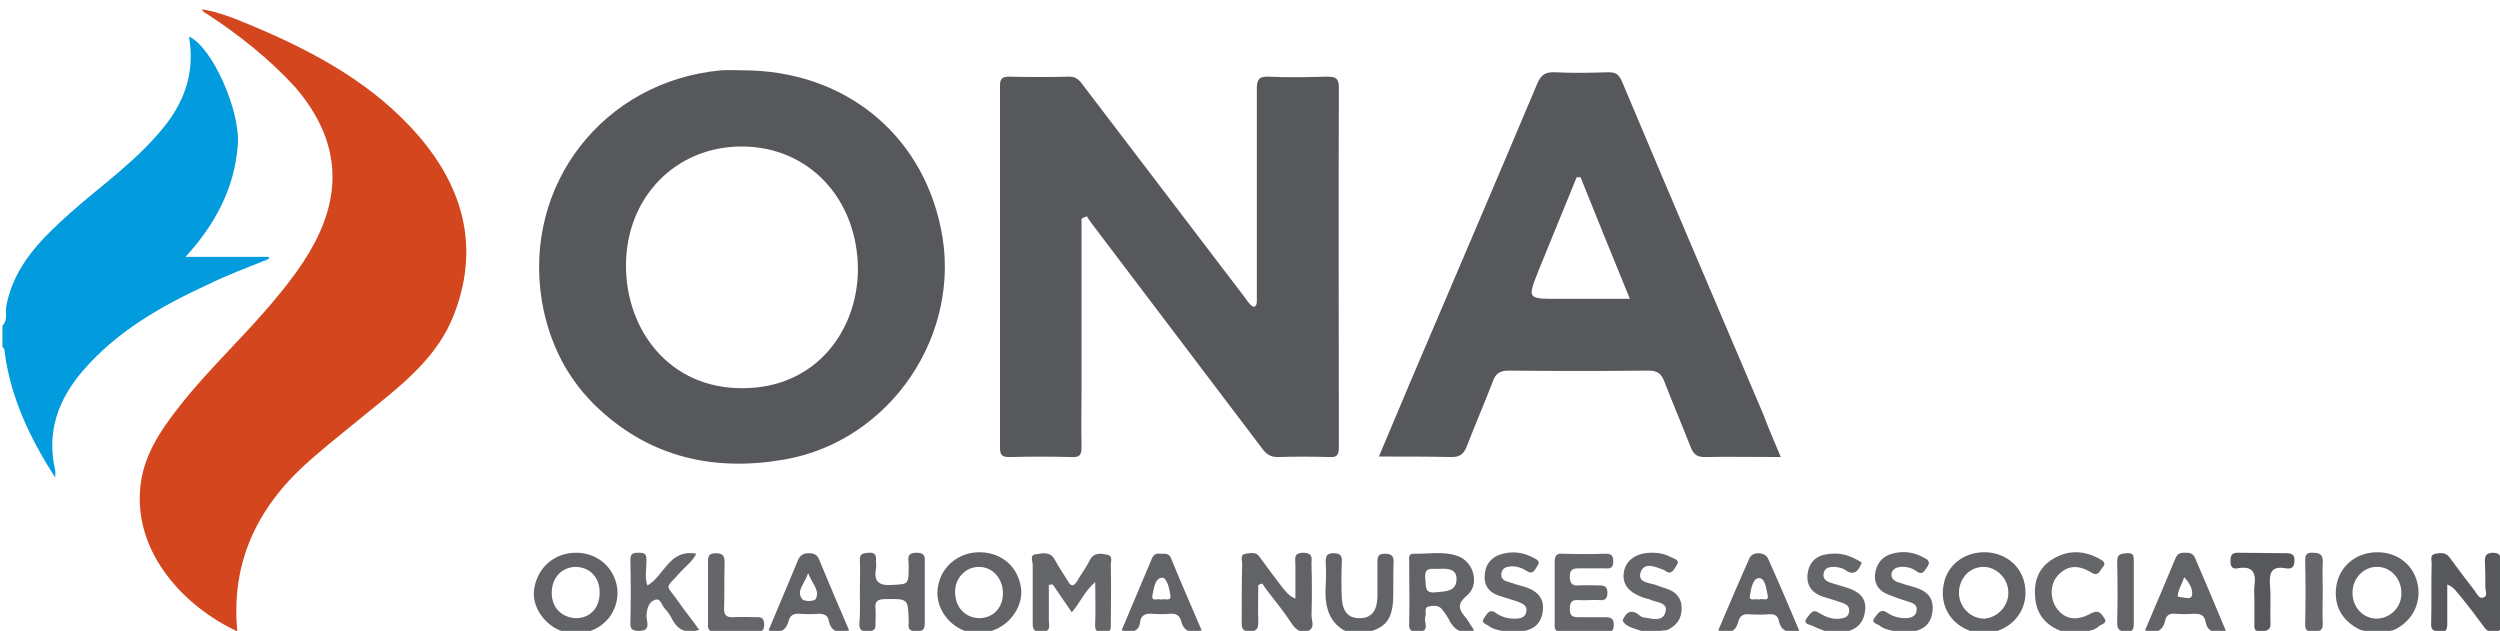 <?xml version="1.0" encoding="UTF-8"?> <!-- Generator: Adobe Illustrator 23.0.2, SVG Export Plug-In . SVG Version: 6.00 Build 0) --> <svg xmlns="http://www.w3.org/2000/svg" xmlns:xlink="http://www.w3.org/1999/xlink" id="Layer_1" x="0px" y="0px" viewBox="0 0 512 129.2" style="enable-background:new 0 0 512 129.2;" xml:space="preserve"> <style type="text/css"> .st0{fill:#029BDD;} .st1{fill:#626366;} .st2{fill:#656669;} .st3{fill:#57585C;} .st4{fill:#D3461E;} </style> <g> <g> <path class="st0" d="M0.5,66.7C1.7,65.5,1,64,1.3,62.6c1.6-8.3,7.3-13.8,13.2-19.1c6.6-5.8,13.9-10.9,19.4-17.9 c4.2-5.4,6-11.3,4.8-18.1c4.7,2,10.6,15.2,10,22.3C48,38.5,44.2,45.8,38,52.6c6.1,0,11.5,0,17,0c0,0.1,0.1,0.2,0.1,0.4 c-4.2,1.7-8.5,3.3-12.6,5.3C33,62.7,24,67.8,17,75.9c-5.1,5.9-7.5,12.6-5.7,20.4c0.1,0.3,0,0.7,0,1.5c-5.2-8.1-9-16.2-10.3-25.3 c-0.1-0.5,0.1-1.1-0.5-1.4C0.5,69.6,0.5,68.2,0.5,66.7z"></path> <path class="st1" d="M116.8,130c-0.2-0.9-1-0.6-1.6-0.7c-3.7-1.2-6.4-5.2-5.8-8.7c0.7-4.5,4.3-7.5,8.8-7.4 c4.3,0.1,7.6,3.1,8.2,7.2c0.5,4.1-2,7.9-6.1,9c-0.7,0.2-1.5-0.1-1.9,0.7C117.9,130,117.3,130,116.8,130z M113,121.2 c-0.1,3.1,1.9,5.2,4.8,5.4c2.9,0.1,5-2,5-5.1c0.1-3.2-2-5.4-5-5.4C115,116.2,113.1,118.3,113,121.2z"></path> <path class="st1" d="M199.5,130c-0.4-0.9-1.2-0.6-1.9-0.8c-3.8-1.4-6.2-5.3-5.5-9.1c0.7-4.2,4.4-7.1,8.7-7c4.4,0.1,7.7,3,8.3,7.3 c0.5,3.7-2.2,7.6-6,8.8c-0.6,0.2-1.5-0.1-1.9,0.7C200.6,130,200,130,199.5,130z M195.6,121.2c0,3.2,2.1,5.4,5.1,5.4 c2.8-0.1,4.7-2.2,4.7-5.1c0-3.1-2.2-5.5-5.1-5.4C197.7,116.2,195.6,118.4,195.6,121.2z"></path> <path class="st1" d="M485.5,130c-0.5-1-1.6-0.7-2.3-1.1c-3.8-1.9-5.5-5.3-4.6-9.5c0.9-3.8,4.2-6.3,8.3-6.3c4.1,0,7.4,2.6,8.2,6.4 c0.9,4-1.1,7.8-4.8,9.5c-0.7,0.3-1.7,0.1-2.1,1C487.3,130,486.4,130,485.5,130z M491.8,121.4c0-2.9-2.2-5.3-4.9-5.3 c-2.8-0.1-5.2,2.4-5.1,5.4c0,2.9,2.2,5.2,5,5.2C489.6,126.6,491.9,124.3,491.8,121.4z"></path> <path class="st1" d="M405,130c-0.2-1-1.2-0.6-1.8-0.9c-4-1.6-6-5.4-5.1-9.6c0.8-3.9,4.3-6.5,8.5-6.4c4.2,0.1,7.5,2.9,8.1,6.8 c0.7,4.2-1.6,7.9-5.6,9.3c-0.6,0.2-1.5-0.1-1.9,0.8C406.4,130,405.7,130,405,130z M411.3,121.3c0-2.8-2.4-5.2-5.1-5.2 c-2.9,0-5.1,2.5-5,5.5c0.1,2.8,2.4,5.1,5.2,5.1C409.1,126.5,411.4,124.1,411.3,121.3z"></path> <path class="st1" d="M277.4,130c-5-1.5-6.2-5.3-5.9-10c0.1-1.6,0.1-3.2,0-4.9c0-1.2,0.2-1.8,1.6-1.8c1.5,0,1.8,0.6,1.7,1.9 c-0.1,2.4-0.1,4.9,0,7.3c0.2,3,1.5,4.2,3.9,4.1c2.2-0.1,3.3-1.5,3.4-4.3c0-2.3,0-4.7,0-7c0-1.1,0-1.9,1.5-1.9 c1.4,0,1.9,0.5,1.8,1.9c-0.1,2.6,0,5.2-0.1,7.8c-0.3,4-1.7,5.5-5.6,6.5c-0.3,0.1-0.6,0.3-0.9,0.5C278.4,130,277.9,130,277.4,130z"></path> <path class="st2" d="M337.4,130c-1.5-1.4-4-1-5.1-2.9c0.8-2,2-2.4,3.7-0.9c0.2,0.2,0.7,0.3,1,0.3c1.6,0.3,3.6,0.8,4.1-1.2 c0.5-1.9-1.7-1.9-2.9-2.4c-0.4-0.2-0.9-0.3-1.3-0.4c-3.4-1.1-4.8-2.9-4.3-5.5c0.5-2.5,2.8-3.9,6-3.8c1.3,0,2.5,0.3,3.6,0.9 c0.7,0.4,2,0.5,1.1,1.8c-0.6,0.9-1,2-2.4,0.9c-0.1-0.1-0.2-0.1-0.2-0.1c-1.7-0.6-3.9-1.7-4.7,0.5c-0.7,2.3,2,2.1,3.4,2.7 c0.7,0.3,1.5,0.5,2.3,0.8c1.8,0.7,2.7,2,2.7,3.9c0,2.1-1,3.5-2.9,4.4c-0.7,0.3-1.7-0.2-2.1,0.9C338.8,130,338.1,130,337.4,130z"></path> <path class="st2" d="M309.8,130c-1.5-1-3.5-0.7-4.9-1.8c-0.5-0.4-1.8-0.6-0.9-1.7c0.5-0.7,1-1.9,2.3-1c1.1,0.8,2.4,1.2,3.8,1.2 c1.1,0,2.3-0.1,2.5-1.5c0.2-1.2-0.8-1.6-1.8-2c-1.3-0.4-2.6-0.8-3.8-1.2c-2.2-0.7-3.2-2.3-2.9-4.5c0.2-2.2,1.6-3.6,3.7-4.1 c2-0.5,4.1-0.3,6,0.7c0.7,0.4,1.9,0.7,1,1.9c-0.5,0.7-0.8,1.8-2.2,0.9c-0.9-0.6-2.1-1-3.3-0.9c-0.9,0.1-1.6,0.4-1.8,1.3 c-0.2,0.9,0.3,1.6,1.2,1.8c1.2,0.4,2.4,0.8,3.6,1.1c2.2,0.7,3.9,2,3.7,4.6c-0.2,2.7-1.7,4.2-4.4,4.5c-0.4,0.1-0.9,0-1.1,0.6 C310.2,130,310,130,309.8,130z"></path> <path class="st2" d="M375.8,130c-1.6-0.6-3.3-1.2-4.8-1.9c-0.5-0.2-1.9-0.4-0.9-1.6c0.6-0.7,1.1-1.9,2.4-1 c1.3,0.8,2.7,1.4,4.3,1.2c0.9-0.1,1.8-0.3,1.9-1.5c0.1-1-0.5-1.4-1.3-1.7c-1.4-0.5-2.7-0.9-4.1-1.3c-2.3-0.8-3.4-2.4-3.1-4.7 c0.3-2.3,1.7-3.7,4-4c2.5-0.4,4.5,0.1,7.1,1.7c-0.7,1.8-1.6,2.9-3.6,1.4c-0.5-0.3-1.2-0.4-1.8-0.5c-1,0-2.1,0-2.4,1.2 c-0.3,1.2,0.5,1.8,1.6,2.1c1.1,0.3,2.2,0.7,3.3,1c2.1,0.7,3.8,1.9,3.6,4.4c-0.2,2.5-1.5,4.1-4.1,4.6c-0.6,0.1-1.3-0.1-1.6,0.6 C376.1,130,375.9,130,375.8,130z"></path> <path class="st2" d="M389.8,130c-1.5-1-3.5-0.7-4.9-1.9c-0.5-0.4-1.9-0.5-0.9-1.7c0.6-0.7,1.1-1.8,2.4-1c1.1,0.8,2.4,1.2,3.8,1.2 c1,0,2.1-0.3,2.3-1.4c0.3-1.3-0.7-1.7-1.7-2c-1.4-0.4-2.7-0.9-4-1.4c-1.9-0.7-3-2.1-2.8-4.1c0.2-2.2,1.5-3.8,3.5-4.3 c2.1-0.6,4.3-0.4,6.3,0.7c0.7,0.4,1.8,0.7,0.9,2c-0.6,0.8-0.9,1.8-2.2,0.9c-0.9-0.7-2.1-1-3.3-0.9c-0.8,0.1-1.6,0.4-1.8,1.3 c-0.2,0.9,0.4,1.5,1.2,1.8c1.1,0.4,2.2,0.7,3.3,1c2.4,0.7,4.1,1.9,3.9,4.7c-0.2,2.8-1.8,4.2-4.5,4.5c-0.4,0.1-0.9,0-1.1,0.6 C390.2,130,390,130,389.8,130z"></path> <path class="st2" d="M423.9,130c-0.3-0.8-1.1-0.5-1.6-0.7c-3.3-1.2-5.2-3.4-5.5-6.9c-0.3-3.2,0.6-6.1,3.6-7.9 c3.1-1.9,6.3-1.8,9.5-0.1c0.7,0.4,1.6,0.9,0.7,1.8c-0.6,0.7-0.8,2-2.4,1c-2.8-1.7-5-1.3-6.8,0.7c-1.6,1.8-1.6,4.8-0.1,6.8 c1.6,2.1,3.9,2.6,7,0.9c1.5-0.8,2.1,0.1,2.6,0.9c0.9,1.2-0.6,1.3-1.1,1.8c-1.1,1.1-2.9,0.8-4.1,1.7C425,130,424.4,130,423.9,130z"></path> <path class="st3" d="M221.5,44.8c0,11.6,0,23.2,0,34.8c0,4-0.1,7.9,0,11.9c0,1.6-0.3,2.2-2,2.1c-4.2-0.1-8.5-0.1-12.7,0 c-1.5,0-2-0.3-2-1.9c0-24.7,0-49.4,0-74.1c0-1.3,0.3-1.9,1.8-1.9c4.1,0.1,8.1,0.1,12.2,0c1.7-0.1,2.4,0.9,3.2,2 c11,14.4,22,28.9,33,43.3c0.3,0.4,0.6,0.9,1,1.3c0.3,0.3,0.7,0.7,1.1,0.4c0.2-0.2,0.3-0.6,0.3-0.9c0-1.3,0-2.5,0-3.8 c0-13.2,0-26.5,0-39.7c0-1.9,0.3-2.7,2.5-2.6c4,0.2,7.9,0.1,11.9,0c1.7,0,2.4,0.3,2.4,2.2c-0.1,24.6,0,49.2,0,73.8 c0,1.6-0.5,2-2,1.9c-3.5-0.1-7-0.1-10.5,0c-1.4,0-2.3-0.5-3.1-1.6c-11.7-15.4-23.3-30.8-35-46.2c-0.4-0.5-0.7-1-1-1.5 C222,44.5,221.8,44.6,221.5,44.8z"></path> <path class="st3" d="M152.1,14.4c20.6,0,36.6,12.8,40.6,32.4c4.5,21.6-10.3,43.5-32,47.3c-14.2,2.5-27.2-0.3-38-10.3 c-6.4-5.9-10.2-13.4-11.7-22c-4-23.9,12.6-45.2,36.7-47.4C149.2,14.3,150.7,14.4,152.1,14.4z M151.9,30 c-13.5,0-23.7,10.4-23.7,24.4c0,13.2,8.9,25.2,23.9,25.1c15,0,23.5-11.8,23.6-24.2C175.7,40.7,165.6,30,151.9,30z"></path> <path class="st4" d="M48.6,129.3c-10.8-5-21-15.9-19.9-29.1c0.5-6.6,4-11.8,7.9-16.8c6.4-8.2,14.2-15.2,20.8-23.4 c2.2-2.7,4.3-5.5,6.1-8.6c7-11.9,6-23-3-33.5C55.1,12,48.9,7.1,42.3,2.8c-0.4-0.2-0.7-0.4-1-0.9c3.9,0.6,7.5,2.2,11.1,3.7 c12.5,5.3,24.3,11.8,33.3,22.2c9.3,10.8,12.6,23.1,7.2,36.8c-3,7.7-9.1,13-15.4,18.1C73,86.4,68.4,90,64,93.8 C53.2,103.1,47.2,114.5,48.6,129.3z"></path> <path class="st3" d="M364.7,93.6c-5.5,0-10.5-0.1-15.6,0c-1.5,0-2.2-0.5-2.8-1.9c-1.8-4.6-3.7-9.1-5.5-13.7 c-0.6-1.5-1.4-2.1-3.2-2.1c-9.5,0.1-19.1,0.1-28.6,0c-1.9,0-2.7,0.6-3.3,2.3c-1.7,4.4-3.6,8.8-5.3,13.2c-0.6,1.5-1.3,2.2-3.1,2.2 c-4.9-0.1-9.7-0.1-14.9-0.1c2.2-5.2,4.3-10.2,6.4-15.2c8.7-20.4,17.4-40.7,26-61.1c0.8-1.9,1.7-2.5,3.7-2.4 c3.6,0.2,7.2,0.1,10.8,0c1.4,0,2.1,0.2,2.8,1.7c9.6,22.8,19.3,45.5,29,68.3C362.2,87.7,363.4,90.5,364.7,93.6z M323.7,36.3 c-0.3,0-0.5,0-0.8,0c-2.6,6.4-5.2,12.7-7.8,19.1c-2.3,5.8-2.3,5.8,3.9,5.8c4.8,0,9.6,0,14.8,0C330.3,52.7,327,44.5,323.7,36.3z"></path> <path class="st2" d="M224.3,119.2c-2.3,2-3.1,4.3-4.8,6.2c-1.3-1.9-2.6-3.8-3.9-5.7c-0.3,0-0.5,0-0.8,0.1c0,2.4,0,4.8,0,7.2 c0,1,0.6,2.4-1.5,2.4c-2,0.1-1.8-1.1-1.8-2.4c0-3.8,0-7.6,0-11.3c0-0.8-0.7-2.1,0.7-2.2c1.3-0.2,2.9-0.6,3.8,1.1 c0.8,1.5,1.8,2.9,2.7,4.4c0.7,1.3,1.3,1,1.9,0c0.8-1.4,1.8-2.7,2.5-4.1c0.8-1.8,2.3-1.6,3.6-1.3c1.4,0.2,0.7,1.6,0.8,2.5 c0.1,3.9,0,7.7,0,11.6c0,1,0.1,1.9-1.5,1.9c-1.6,0-1.8-0.7-1.7-2C224.4,124.9,224.3,122.4,224.3,119.2z"></path> <path class="st1" d="M265.3,122.6c0-2.5,0-4.7,0-6.9c0-1.2-0.5-2.5,1.7-2.5c2.2,0.1,1.5,1.5,1.6,2.6c0.1,3.4,0.1,6.8,0,10.3 c0,1,0.8,2.5-0.7,3.1c-1.5,0.6-2.6-0.3-3.5-1.7c-1.5-2.3-3.3-4.5-5-6.7c-0.3-0.4-0.6-0.9-0.9-1.3c-0.3,0.1-0.5,0.2-0.8,0.3 c0,2.5-0.1,5.1,0,7.6c0,1.3-0.3,1.9-1.8,1.9c-1.5,0-1.6-0.7-1.6-1.8c0-4,0-8.1,0.1-12.1c0-0.7-0.5-1.8,0.7-2 c1-0.1,2.1-0.5,2.9,0.7c1.5,2.1,3.1,4.2,4.7,6.3C263.4,121.2,263.9,122,265.3,122.6z"></path> <path class="st1" d="M301.9,129.1c-2.7,0.9-4.2-0.2-5.2-2.3c-0.3-0.6-0.8-1.2-1.2-1.8c-0.7-1.1-1.9-1-2.9-0.8 c-1.1,0.3-0.4,1.4-0.7,2.1c-0.4,1.1,1.2,3.1-1.6,3.1c-1.2,0-1.8-0.3-1.7-1.7c0.1-4.2,0-8.5,0-12.7c0-0.7-0.2-1.6,0.9-1.6 c3,0.1,6.1-0.6,9.1,0.5c3.3,1.2,4.5,5.9,1.8,8.1c-2.2,1.8-1.5,3-0.2,4.5C300.8,127.3,301.3,128.2,301.9,129.1z M294.8,116.5 c-1.4,0.1-3.2-0.6-2.9,2c0.2,1.5-0.3,3.1,2.2,2.8c1.9-0.2,4.1-0.1,4.2-2.6C298.4,116.5,296.5,116.4,294.8,116.5z"></path> <path class="st3" d="M501.2,119.7c0,2.9,0,5.5,0,8.1c0,1-0.2,1.8-1.5,1.6c-1-0.1-1.9-0.2-1.8-1.7c0.1-4.1,0-8.3,0.1-12.4 c0-0.7-0.4-1.7,0.8-1.9c1.1-0.2,2.1-0.3,2.9,0.8c1.7,2.3,3.4,4.6,5.2,6.9c0.4,0.6,0.8,1.5,1.6,1.3c1.1-0.3,0.5-1.4,0.5-2.1 c0-1.8,0-3.6-0.1-5.4c0-1.1,0.3-1.6,1.5-1.7c1.3,0,1.8,0.4,1.8,1.7c-0.1,4.1,0,8.3,0,12.4c0,0.7,0.3,1.8-0.8,2 c-0.9,0.2-1.9,0.2-2.6-0.8c-1.6-2.2-3.2-4.3-4.9-6.4C503.1,121.3,502.7,120.3,501.2,119.7z"></path> <path class="st1" d="M176.1,121.3c0-2.2,0.1-4.3,0-6.5c-0.1-1.5,0.8-1.5,1.8-1.6c1.3-0.1,1.6,0.5,1.5,1.6c0,0.5,0.1,1.1,0,1.6 c-0.5,2.7,0.6,3.6,3.3,3.4c3.4-0.2,3.4,0,3.4-4.1c0-1.1-0.6-2.5,1.6-2.5c2.2,0,1.6,1.4,1.7,2.5c0,4,0,7.9,0,11.9 c0,1.3-0.4,1.7-1.7,1.7c-1.3,0-1.8-0.4-1.6-1.7c0-0.1,0-0.2,0-0.3c-0.1-4.7-0.1-4.7-4.8-4.6c-1.5,0-2.2,0.4-2,2c0.1,1,0,2,0,3 c0.1,1.1-0.3,1.6-1.5,1.6c-1.1,0-1.9-0.1-1.8-1.6C176.2,125.6,176.1,123.5,176.1,121.3z"></path> <path class="st2" d="M318.4,121.1c0-2,0-4,0-5.9c0-1.2,0.2-1.9,1.6-1.8c3,0.1,5.9,0.1,8.9,0c1.2,0,1.5,0.5,1.5,1.6 c0,1.3-0.6,1.5-1.7,1.4c-1.8,0-3.6,0-5.4,0c-1.2,0-1.8,0.3-1.8,1.6c0,1.4,0.4,2,1.8,1.9c1.4-0.1,2.9,0,4.3,0 c1.1,0,1.6,0.3,1.6,1.5c0,1.2-0.5,1.6-1.6,1.5c-1.4-0.1-2.9,0.1-4.3,0c-1.4-0.1-1.8,0.4-1.8,1.9c0,1.4,0.7,1.6,1.8,1.6 c1.8,0,3.6,0,5.4,0c1.2,0,1.8,0.2,1.8,1.6c0,1.3-0.6,1.5-1.6,1.5c-3,0-5.9-0.1-8.9,0c-1.4,0-1.7-0.6-1.6-1.8 C318.4,125.4,318.4,123.2,318.4,121.1z"></path> <path class="st2" d="M132.6,119.9c3.5-2,4.4-7.5,10-6.5c-0.8,1.6-2.1,2.5-3.2,3.7c-3.3,3.8-3.2,2.2-0.4,6.2 c1.3,1.9,2.8,3.7,4.2,5.7c-2.6,0.8-4.3,0.1-5.5-2.1c-0.4-0.8-0.9-1.6-1.5-2.2c-0.7-0.7-0.9-2.4-2.2-1.8c-1.2,0.5-1.5,1.8-1.6,3.1 c-0.1,1.2,1.2,3.3-1.7,3.2c-1.1,0-1.6-0.3-1.6-1.5c0.1-4.3,0.1-8.6,0-13c0-1.5,0.7-1.5,1.8-1.5c1.3,0,1.5,0.4,1.5,1.6 C132.4,116.6,132,118.4,132.6,119.9z"></path> <path class="st1" d="M455.9,129.3c-2.2,0.3-3.8,0.3-4.2-2c-0.3-1.4-1.1-1.6-2.4-1.6c-1.3,0.1-2.5,0.1-3.8,0 c-1.2-0.1-1.9,0.3-2.1,1.5c-0.5,2.1-1.9,2.6-4.1,1.9c2.1-4.9,4.2-9.9,6.3-14.9c0.5-1.1,1.3-1,2.2-1c1,0,1.5,0.4,1.8,1.2 C451.7,119.3,453.8,124.2,455.9,129.3z M446,122.2c1.1,0.1,2.7,0.7,2.9-0.2c0.3-1.2-0.5-2.7-1.6-3.8 C446.9,119.7,446,120.8,446,122.2z"></path> <path class="st1" d="M157.4,129.1c2.1-4.9,4-9.6,6-14.3c0.4-1,1-1.5,2.2-1.5c1.1,0,1.8,0.3,2.2,1.4c2,4.8,4,9.6,6.1,14.4 c-2.2,0.6-3.7,0.4-4.2-2.1c-0.2-1-1-1.3-2-1.3c-1.3,0.1-2.7,0.1-4,0c-1.1-0.1-1.9,0.3-2.2,1.5 C160.9,129.4,159.5,129.7,157.4,129.1z M165.5,117.4c-0.8,2.3-2.4,3.5-1.3,5.2c0.4,0.7,2.7,0.6,2.9,0 C167.9,120.9,166.4,119.6,165.5,117.4z"></path> <path class="st1" d="M229.7,129.1c2.1-5,4.2-9.9,6.2-14.7c0.4-1,1.1-1.1,1.9-1c0.9,0,1.7-0.1,2.1,1.1c2,4.9,4.1,9.7,6.2,14.6 c-2.1,0.6-3.6,0.4-4.2-1.9c-0.3-1.1-1-1.6-2.2-1.5c-1.3,0.1-2.5,0.1-3.8,0c-1.3-0.1-2.2,0.3-2.4,1.6 C233.3,129.4,231.9,129.6,229.7,129.1z M237.8,122.8c0.7-0.3,2.1,0.5,1.9-0.9c-0.2-1.3-0.7-3.6-1.7-3.6c-1.5,0.1-1.7,2.3-2,3.7 C235.8,123.3,237.2,122.5,237.8,122.8z"></path> <path class="st1" d="M368.5,129.2c-2.2,0.5-3.7,0.2-4.2-2.1c-0.2-1-0.9-1.4-2-1.3c-1.3,0.1-2.7,0.1-4.1,0 c-1.1-0.1-1.9,0.3-2.2,1.5c-0.5,2.1-1.9,2.6-4.1,1.8c2.1-4.9,4.2-9.9,6.4-14.8c0.6-1.4,3.2-1.3,3.8,0.1 C364.3,119.3,366.4,124.2,368.5,129.2z M360.2,122.8c0.6-0.4,2.2,0.6,1.8-1c-0.3-1.3-0.5-3.5-1.8-3.4c-1.2,0-1.6,2.2-1.8,3.5 C358.1,123.3,359.5,122.5,360.2,122.8z"></path> <path class="st2" d="M145,121.3c0-2.1,0-4.1,0-6.2c0-1.1,0.1-1.8,1.6-1.8c1.5,0,1.8,0.6,1.8,1.9c-0.1,3.1,0,6.1-0.1,9.2 c-0.1,1.6,0.5,2.1,2,2c1.5-0.1,3.1,0,4.6,0c1.2-0.1,1.6,0.4,1.6,1.5c0,1.2-0.4,1.5-1.6,1.5c-2.8-0.1-5.6-0.1-8.4,0 c-1.2,0-1.6-0.5-1.5-1.6C145,125.6,145,123.5,145,121.3C145,121.3,145,121.3,145,121.3z"></path> <path class="st3" d="M461.7,122.8c0-0.9-0.1-1.8,0-2.7c0.4-2.8-0.3-4.3-3.5-3.7c-1,0.2-1.4-0.4-1.4-1.4c0-1,0.1-1.8,1.4-1.8 c3.4,0,6.8,0.1,10.2,0.1c1.1,0,1.6,0.5,1.5,1.6c0,1.2-0.6,1.7-1.7,1.5c-3.1-0.6-3.5,1-3.3,3.6c0.2,2.5,0,5,0.1,7.5 c0.1,1.6-0.7,1.7-2,1.8c-1.5,0.1-1.3-0.8-1.3-1.7C461.7,126,461.7,124.4,461.7,122.8z"></path> <path class="st1" d="M437,121.6c0,2,0,3.9,0,5.9c0,1,0,2-1.5,1.9c-1.2-0.1-1.9-0.3-1.9-1.8c0.1-4.2,0.1-8.4,0-12.6 c0-1.6,0.8-1.6,2-1.7c1.4-0.1,1.4,0.6,1.4,1.6C437,117.1,437,119.4,437,121.6C437,121.6,437,121.6,437,121.6z"></path> <path class="st2" d="M475.7,121.1c0,2.2-0.1,4.3,0,6.5c0.1,1.5-0.7,1.8-1.9,1.8c-1.2,0-1.8-0.3-1.7-1.7c0.1-4.2,0.1-8.5,0-12.7 c0-1.2,0.1-1.9,1.6-1.8c1.5,0,2.1,0.5,2,2C475.6,117.2,475.7,119.2,475.7,121.1C475.7,121.1,475.7,121.1,475.7,121.1z"></path> </g> </g> </svg> 